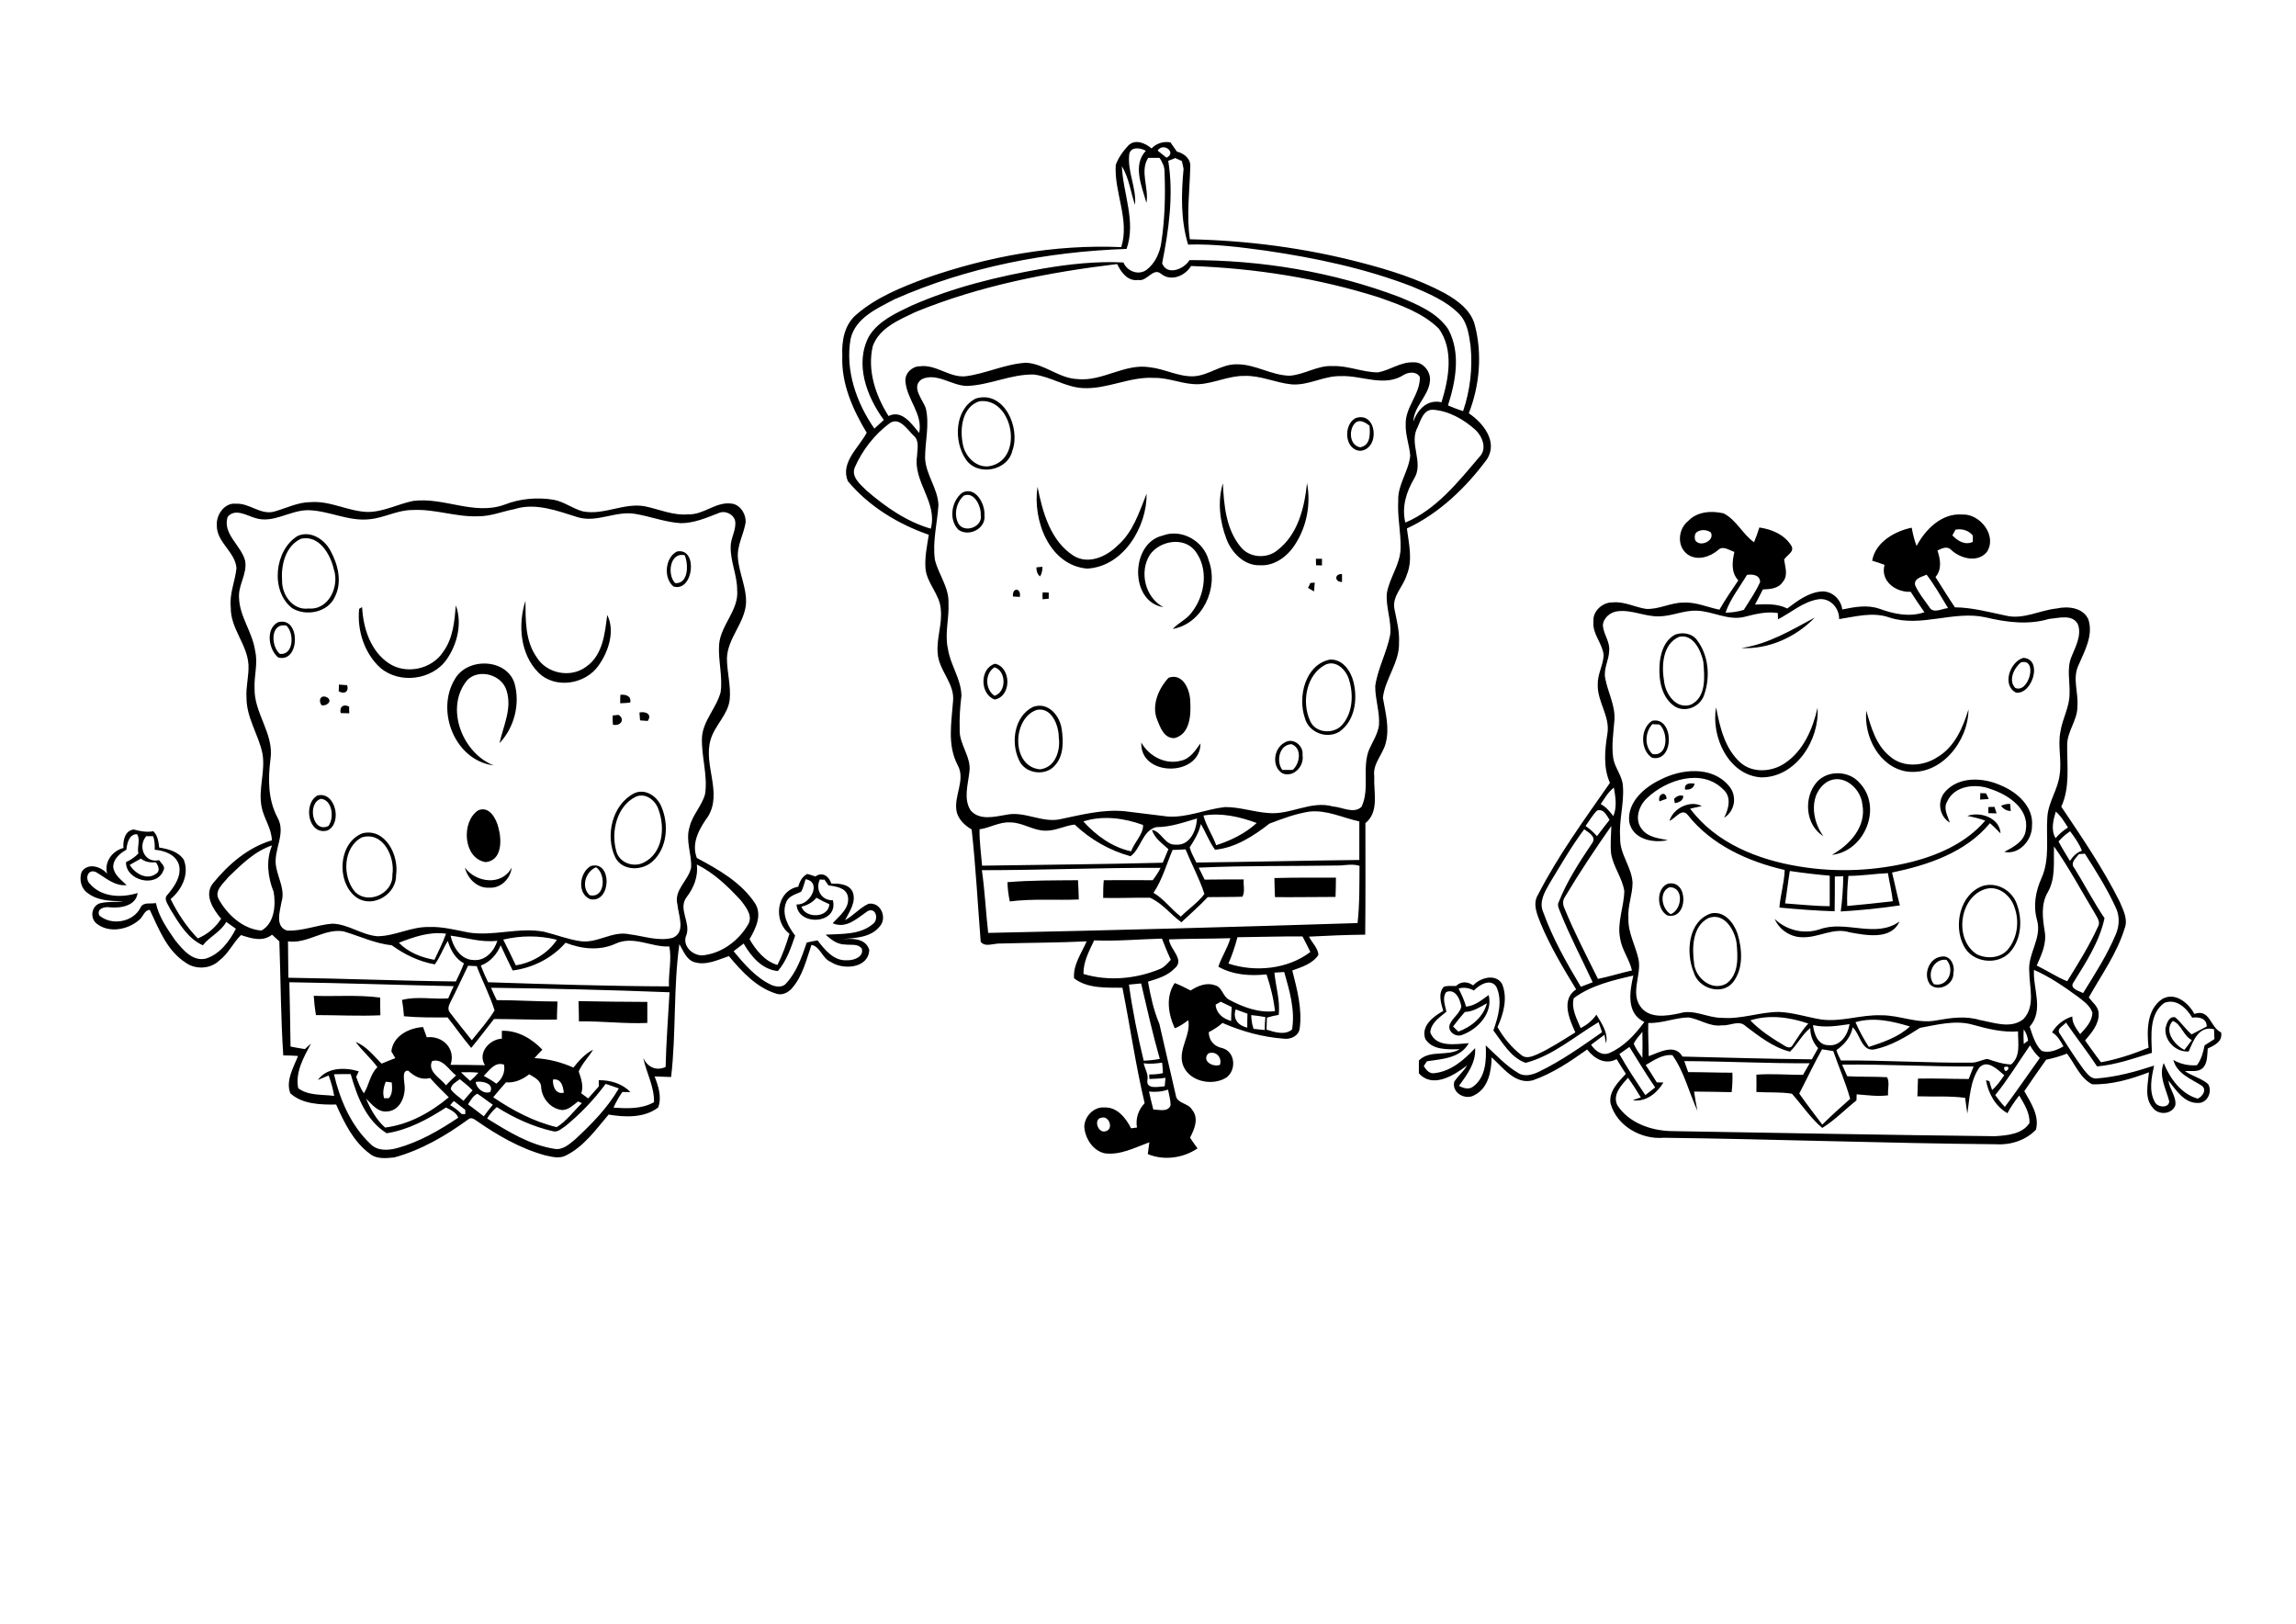 <?xml version="1.0" encoding="utf-8"?>
<!-- Generator: Adobe Illustrator 21.0.2, SVG Export Plug-In . SVG Version: 6.00 Build 0)  -->
<svg version="1.2" baseProfile="tiny" id="Layer_1" xmlns="http://www.w3.org/2000/svg" xmlns:xlink="http://www.w3.org/1999/xlink"
	 x="0px" y="0px" viewBox="0 0 1168 826" overflow="scroll" xml:space="preserve">
<path d="M294.3,509.2c11.7,0.2,23.3,0.4,35,0.4c0,3.5,0,7.1,0,10.7c-11.6,0.5-23.2-1-34.8-0.8C294.5,516.1,294.4,512.7,294.3,509.2
	 M159.6,506.5c11.3,0.4,22.6-0.6,33.8,0.9c0,3,0,6,0.1,9c-10.9,0.5-21.9-0.1-32.8-0.1C160.2,513.1,159.8,509.8,159.6,506.5
	 M983.8,500.6c7.2,1.7,10.9-7.5,6.4-12.4C983.6,487.3,979.8,495.7,983.8,500.6 M987.4,486.6c4.7-1.1,7.3,4.4,6.3,8.4
	c0.3,5.7-7.4,9.7-11.7,5.9C978.1,496.2,981.1,487.4,987.4,486.6 M902.8,467.4c6.1,5.8,14.8,7.9,22.8,5.3c13.3-4.9,28.4,4.8,40.7-4
	c-4.3,9.6-17.1,7-25.4,5.5c-8.2-2.6-15.8,2.8-23.9,2.5C911,476.8,905.1,472.9,902.8,467.4 M869.2,466.9c-8.3,4.1-8.5,15.1-7.4,23.1
	c0.7,7.5,9.1,14.4,16.4,10.3c6.5-4.7,5.9-13.7,5.2-20.8C882.4,472.9,877.1,464,869.2,466.9 M870.4,464.6c6.7-1.5,11.6,4.7,13.5,10.3
	c2.4,7.9,3.1,17.8-2.3,24.7c-5.6,7-17.7,3.2-20-5.1C857.5,484.6,858.7,468.5,870.4,464.6 M1010.3,452.1
	c-13.6,3.8-16.5,25.8-4.6,33.3c5.1,2.5,12.3,2,16-2.8c4.5-5.7,5.6-13.7,3.3-20.5C1023.3,455.9,1017,450.3,1010.3,452.1
	 M1008.4,450.7c7-2.3,14.6,1.8,17.3,8.4c3.3,8.1,2.8,18.6-3.3,25.3c-6.4,6.9-19.4,5.2-23.5-3.5C993.7,470.8,997,455,1008.4,450.7
	 M849.2,451.3c-5.4,2.4-3.9,10.9,0.7,13.7C855.8,462.7,856.8,451,849.2,451.3 M848.4,449.5c10.8-2.5,10.5,18.7-0.2,16.1
	C842.8,462.7,842.3,452,848.4,449.5 M512.5,448.7c11.9-1,23.9-0.9,35.9-1c0.2,3.3,0.3,6.6,0.4,9.8c-11.7,0.5-23.5-0.5-35.1,1
	C513,455.3,512.6,452,512.5,448.7 M648.3,446.6c10.4-0.3,20.9-0.2,31.3-0.2c0,3.3-0.1,6.5-0.2,9.8c-10.3,0-20.5,0.2-30.8,0.1
	C648.5,453,648.3,449.8,648.3,446.6 M236.5,441.3c5.7,7.7,18.8,9.4,23.8,0c-0.6,5.6-5.5,10.6-11.4,10.2
	C242.9,451.9,237.9,447,236.5,441.3 M299.9,455.3c7.9,1.9,8.6-10.7,3.3-14.2C297.8,443.4,295.5,451.1,299.9,455.3 M300.5,440.5
	c11-3.2,10.6,18.8-0.1,16.9C293.5,454.8,294.6,443.9,300.5,440.5 M184.1,425.9c-9.6,5-10.1,19.9-3.6,27.6c6.6,6.9,19.6,1,19.1-8.5
	C201.1,436.1,195,422.7,184.1,425.9 M184.5,423.8c11.6-2.7,18.5,11.3,17,21.2c0.3,9.5-11.1,16.8-19.5,11.9
	C170.9,449.8,171.7,428.6,184.5,423.8 M243.2,412.2c5.7-2.6,9.4,4.4,10.4,9c1.7,6.1,1.8,16.6-6.6,17.3
	C235.6,436.6,234.5,418,243.2,412.2 M1011.5,410.5c1-0.1,2.1-0.1,3.1-0.1c0.4,1.1,0.7,2.2,1.1,3.3c-1.4,0-2.8-0.1-4.2-0.1
	C1011.5,412.5,1011.5,411.5,1011.5,410.5 M1017.9,409.9c1.4-0.7,3-1.1,4.7-1c0.1,0.9,0.2,2.7,0.3,3.6
	C1020.8,412.5,1019.2,411.4,1017.9,409.9 M940.3,445.5c-0.5,5.1-0.8,10.2-0.6,15.3c7.7-0.7,15.5-1.5,23.2-2.4
	c-0.5-4.8-1.7-9.5-2.5-14.3C953.7,444.4,947.1,445.5,940.3,445.5 M910.5,443c-0.9,5.5-1.5,11-2.4,16.5c7.6,0.5,15.1,1.4,22.7,1.4
	c0-5.2,0-10.3,0-15.5C924,444.8,917.2,444,910.5,443 M849.3,417.5c1.8-6.4,10.5-10.7,16.4-7.5c-2,0.4-4,0.9-5.9,1.3
	c13,17.5,34.5,26,55.4,29.4c19.2,3.2,39.1,2.3,58-2.5c13.7-3.6,27.3-9.8,36.7-20.8c-2.9-1.1-6-1.8-9.1-2.4c6.6-2.4,16.5,1,16.9,8.9
	c-1.8-1.8-3.5-3.6-5.4-5.2c-12.3,14.9-31.5,21.3-49.8,25.1c1.4,5.5,2.5,11.2,4,16.7c-10,1.5-20,2.5-30.1,3.1
	c0.8-5.9,1.2-11.9,1.3-17.9c-1.4,0-2.9,0.1-4.3,0.1c0,5.9,0,11.8-0.1,17.7c-9.4-0.3-18.8-1-28.1-1.9c0.5-6.4,2.5-12.7,2.7-19.1
	c-18.6-4.3-37.3-12.7-49.4-28.1C855.5,410.8,852.2,416.4,849.3,417.5 M851.6,406.3c1.3-1.3,2.9-2.1,4.7-1.5c0.1,2.4-2.3,3.4-4.3,3.7
	C851.9,407.9,851.7,406.8,851.6,406.3 M844.2,407.6c-1.2-3.6,3.4-5.8,3.6-1.3C846.6,406.7,845.4,407.1,844.2,407.6 M163.3,406.3
	c-7.2,2-4.4,17.8,3.8,13.8C170.1,416,169.1,406.9,163.3,406.3 M161.5,404.6c9.2-2.3,12.8,14.2,5.1,17.8
	C156.8,425.1,154,408.8,161.5,404.6 M1007.4,403.4c1,0,1.9,0.1,2.9,0.1c0.4,0.7,1.1,2.2,1.4,2.9c-1.5,0.1-2.9,0.2-4.4,0.3
	C1007.3,405.7,1007.4,404.5,1007.4,403.4 M323.3,405.3c-9.5,4.8-12.5,17.5-9.9,27.2c1.3,6.2,8.7,9,14.1,6.2
	c9.6-4.7,10.9-17.5,7.6-26.6C333.7,407.2,328.4,402.9,323.3,405.3 M322.4,403.6c5.7-2.9,12,1.4,14.1,6.8c3.8,8.9,3,20.8-4.4,27.6
	c-5.2,5-15.5,5.2-19.1-1.9C307.8,425.2,311.3,409.5,322.4,403.6 M857.2,401.6c-0.5-3.3,2.5-3.4,4.9-3
	C861.5,401.1,859.5,401.8,857.2,401.6 M989.6,402.6c7-7.8,19.2-7.2,28.1-3.2c8.4,3.4,16.9,10.9,16,20.7c0.1,7.2-6.5,14.8-14.1,13.2
	c4.7-2.5,10.4-5.4,11-11.4c1.6-10.7-9.1-17.7-18-20.6c-7.5-2.9-18.3-1.8-22,6.3c-2.2,3.6,0.2,7.3,1.3,10.8
	C986.4,415.1,985.3,407.3,989.6,402.6 M924.5,397.5c5.6-5.9,16.1-5.5,21.4,0.6c12,12.4,2.7,35-14,36.7c9.1-5.1,17.7-14.4,15.5-25.7
	c-0.8-8.1-9.7-16-17.8-11.5c-9.5,6-8.1,19.7-2,27.7C918.3,419.7,917.3,405.3,924.5,397.5 M844.6,396.6c10.7-5.6,26.3-7.1,34.8,3
	c4.4,4.9,3.4,12.8-2.3,16.3c2.3-4.5,3.9-10.6-0.5-14.4c-10.8-10.9-29-4.9-38.7,4.4c-4.3,3.9-6.6,11.1-2.6,15.9
	c3.1,4.1,8.5,4.6,13.1,5.5c-7.5,1.7-17.9-0.4-19.6-9.3C827.7,408.1,836.4,400.5,844.6,396.6 M600.8,386.9c4.7-1,7.3-5.2,9.9-8.8
	c0,17.2-30.9,17.1-30.1-0.4C584.5,384.6,592.8,389.1,600.8,386.9 M652.3,391.6c1.8,0,3.5,0,5.3,0c3.7-3.2,4.9-11.1-0.6-13.1
	C650.7,378.8,649.1,387.2,652.3,391.6 M653.5,377.7c4.3-2.8,9.8,1.6,9.1,6.4c1,5.5-4.5,11.5-10.1,9.3
	C646.7,390.1,647.9,380.6,653.5,377.7 M840.6,383.5c8,1.6,8.2-11,3.6-15c-0.9,0-2.7-0.1-3.6-0.2
	C836.8,372.4,836.4,379.5,840.6,383.5 M840.5,366.6c11.2-2.3,11.4,21.4-0.1,18.8C834.4,381.6,834.3,370.4,840.5,366.6 M311.7,363.9
	c1-0.1,2-0.2,3-0.3c3.6,2.5,0.7,5.9-2.9,5C311.6,367,311.6,365.4,311.7,363.9 M325.3,362.4c3-0.7,6.6,0.8,4.2,4.3
	c-1-0.1-2.9-0.2-3.9-0.3C325.5,365,325.4,363.7,325.3,362.4 M985.9,384.9c8.6-5.2,12.7-15,15.5-24.1c-0.1,16.2-14,34-31.5,31.6
	c-13.9-2.3-21.8-17.7-20.5-30.9c2.4,8.3,4.9,17.4,11.9,23.1C968.1,390.7,978.7,389.8,985.9,384.9 M896,395.4
	c-16.7-1-25.7-20.8-23-35.6c1.9,10,4.4,20.9,12.3,28c6.2,5.6,16.2,4.9,22.8,0.3c9.4-6.3,14.1-17.5,16.5-28.1
	C925.7,376.3,913.7,395.4,896,395.4 M527.3,361.1c-12.5,4.4-12.9,28.8,1.7,30.2c7.8-0.8,10.6-9.6,9.6-16.3
	C538.6,368.9,534.9,359.4,527.3,361.1 M525.4,359.6c7.7-2.9,13.7,4.3,14.7,11.2c0.9,6.3,1.1,13.7-3.6,18.7c-4.9,5.5-15.2,4-18.1-2.9
	C514.1,377.8,515.9,364.4,525.4,359.6 M173.3,362.7c-0.7-3.2,1.4-4.8,4.3-3.3c0,1.1,0,2.3,0.1,3.4
	C176.2,362.8,174.7,362.7,173.3,362.7 M163.6,358.7c-1.9-2.5-0.4-5.6,2.8-4C169.4,356.6,166.1,359.3,163.6,358.7 M315.6,353.4
	c2.5-0.3,5.7,0.5,5,3.9c-1.7,0.3-3.4,0.3-5.1,0.4C315.5,356.2,315.5,354.8,315.6,353.4 M172.4,348.2c1.4,0.1,2.8,0.2,4.2,0.3
	c1,3.3-1.4,4.8-4.3,3.1C172.4,350.5,172.4,349.4,172.4,348.2 M594.5,344.7c7.4-2.6,11,6.5,11,12.3c0.4,6.6-0.1,16.3-7.9,18.4
	c-5.4,0.4-7.4-5.5-9-9.5C585.7,358.6,589.5,350,594.5,344.7 M231.4,345.4c6.3-11.1,26.1-10.6,30.3,2c3,10.5,0,22.6-7.6,30.6
	c1.9-8.7,6.5-17.6,3.6-26.7c-2.3-8.1-13.9-11.4-19.9-5.5c-11.7,13.9-2.8,37.1,13.3,43.5C231.5,386.8,221.5,361.7,231.4,345.4
	 M505.9,353.9c6.3-1.9,6-12.8,0-14.5C500.9,342.6,501.1,350.6,505.9,353.9 M506.2,337.6c8.2,1.7,8.6,16.6-0.2,18.2
	C498.3,353,498.4,339.8,506.2,337.6 M674.2,338.1c-9.7,5.1-12.1,19-7.8,28.4c2.7,6.7,12.6,7.2,16.8,1.7c5.1-6.3,5.4-15.5,2.9-23
	C684.5,340.4,679.5,335.6,674.2,338.1 M676.4,335.5c6.6-0.5,10.9,5.9,12.2,11.6c2.1,8.7,0.6,19.7-7.3,25.1c-6.5,3.9-15.6,0.3-17.5-7
	C660.1,354.5,663.9,338.2,676.4,335.5 M1028.1,336.9c-3.6,2.8-6.6,9.3-2.9,13C1032.1,352.9,1036.9,334.6,1028.1,336.9 M1029.3,334.6
	c10.1,0.6,4.6,18.7-3.7,17.7C1018.2,348.6,1022.5,336.5,1029.3,334.6 M854.2,323.9c-8.4,3.6-9,14.6-7.7,22.4
	c0.7,6.6,6.1,14.7,13.7,12.1c8-3.9,6.9-14.4,6.3-21.8C865.3,330.8,861.3,322.3,854.2,323.9 M852.4,322.7c3.8-1.3,8.5-0.5,10.9,2.9
	c5.9,7.7,6.8,18.6,3.7,27.6c-1.8,6-9.1,9.4-14.7,6.3c-6.8-4.2-8.5-13.1-8.1-20.6C844.4,332.9,846.5,325.5,852.4,322.7 M142.4,332.6
	c7,0.7,7.4-10.5,3.3-14.4C137.3,316.6,137.8,328.9,142.4,332.6 M141.4,316.5c11.7-3.3,11.3,21,0.1,17.9
	C136.6,330.3,135,319.8,141.4,316.5 M885.8,329.6c13.6-1.9,25.5-9.1,37.4-15.5C913.6,324.1,899.6,330.4,885.8,329.6 M231.9,307.9
	c3.3,9.1,0.8,19.6-4.6,27.4c-7.3,10.6-24.1,12.8-33.9,4.3c-8.1-7.4-11.8-19.1-10.7-29.9l1.5-0.9c0.6,10.7,4.2,22.2,13.5,28.5
	c8.8,6,22,3.1,27.7-5.7C230.5,324.7,231.2,316,231.9,307.9 M273.9,342.1c-9.3-9.4-10.5-24.4-6.6-36.5c0.1,9.7-0.2,20.2,5.6,28.5
	c5,8.5,17.4,11,25.3,5c8.5-5.9,9.5-16.9,10.7-26.3c4.1,8,0.7,18.6-4.4,25.7C297.8,348.1,282.5,350.6,273.9,342.1 M530.4,301.3
	c1,0,2,0.1,3.1,0.1c0,1,0,2.1,0,3.1c-1.1,0.1-2.1,0.2-3.1,0.3C530.3,303.6,530.3,302.5,530.4,301.3 M515.3,303.4
	c-0.5-4.7,4.3-4.6,3.5,0.2C517.6,303.5,516.5,303.5,515.3,303.4 M666.6,296.5c0.6,0,1.7-0.1,2.2-0.2c-0.1,1.5-0.2,3-0.3,4.5
	c-0.8-0.4-2.3-1.3-3.1-1.8C665.7,298.5,666.3,297.2,666.6,296.5 M682.7,296c-3.9,0.1-3.9-4.3,0-4C682.7,293.3,682.7,294.6,682.7,296
	 M527.2,288.6c0.8-0.1,2.3-0.3,3.1-0.3c0,1.7-0.3,3.4-1.2,4.9C527.6,292,527.3,290.4,527.2,288.6 M669.4,284.2c1,0,2.1,0,3.1,0
	c0,1.1,0,2.3,0,3.4c-1,0-2-0.1-3-0.1C669.5,286.4,669.4,285.3,669.4,284.2 M343.5,296.6c6.8,0.4,6.8-9.6,4.8-14.2
	C340.6,280.7,339.3,292.6,343.5,296.6 M344.4,280.5c10.9-2.1,8.4,20.9-1.8,17.8C337.4,294.1,338.3,283.5,344.4,280.5 M591.5,272.4
	c9.7-3.7,20.9,2.9,23.4,12.7c5.2,13.9-3.1,32.1-18.3,34.8c2.9-3.2,7.2-4.9,9.7-8.5c6.8-8.7,8.7-22.2,1.6-31.3
	c-5.9-7.3-17.9-5-22.9,2c-5.6,8.7-2.5,21.8,6.8,26.7C574.6,306.2,574.9,276.2,591.5,272.4 M153.2,274c-7.8,3.5-10.3,13.2-9.7,21
	c-0.3,7.4,5.4,15.6,13.5,14.5c10.3,0.9,15.8-11.4,12.8-20C168.1,281.9,162.3,272,153.2,274 M151.4,272.6c6.5-2.9,13.5,1.6,16.6,7.3
	c3.9,7,6.2,16,2.4,23.6c-3.5,8-14.8,10.2-21.8,5.8C137.4,300.6,139.6,279.8,151.4,272.6 M1019.5,542.8
	C1019.6,547.9,1024.4,541.1,1019.5,542.8 M837.2,541.7c1.9,2.9,3.8,5.8,5.6,8.8c0.9,0,2.6,0.1,3.4,0.1c-3.2,5.3-8.9,10.1-15.6,9
	c1.4-0.5,2.7-1,4.1-1.4c-2-3.4-4.2-6.8-6.5-10c-3.4,3.7-8.1,8.6-5.4,14c5.8,8.9,16.9,12.8,27.1,13.1c55,0.9,110,2,165,2.6
	c6.1-0.4,13.9-1,17.5-6.7c0.3-5.2-2.7-9.7-5.2-14c-2.2,2.8-4.3,5.8-6,9c-6.1-3.5-9.7-10-10.9-16.8c0.4,0.1,1.3,0.4,1.7,0.5
	c0.4,1.5,0.9,3,1.4,4.5c2.5-2.1,4.3-4.8,6.2-7.5c-3.3-2.8-8.6-8.3-12.7-3.9c-4.7,6.8-4.9,15.5-6.1,23.4c-0.4-2.7-0.8-5.3-1.1-8
	c-8-1.1-16.2-0.5-24.3-0.8c0.1-3,0.2-6,0.3-9c8.6-0.2,17.2,0.2,25.8,0.2c0.8-2.1,1.7-4.3,2.5-6.4c-22.3,0.2-44.6-1.2-66.9-0.9
	c0.8,1.9,1.7,3.9,2.6,5.9c6.8,0.4,13.5,0.1,20.3,0.5c1.4,2.6,0.2,6.2,0.5,9.2c-5.3,0.7-10.7-0.1-16-0.5c0,0.8-0.1,2.4-0.1,3.1
	c-5.8,4.6-11.2,10.2-17.4,14c-5.8-4.9-10.3-11.6-15.4-17.4c-6-1-12-0.5-18.1-0.9c0-2.9,0.1-5.9,0-8.8c7.9-0.6,15.8,0.1,23.7,0.1
	c1.2-2,2.3-3.9,3.4-5.9c-21.3,0.1-42.5-1-63.8-1.1c0.7,1.9,1.4,3.8,2,5.6c7.5,0,15,0.3,22.5,0.3c0.1,3.3,0,6.6-0.4,9.9
	c-6.4-0.2-12.8-0.2-19.1-0.3c0.5,3.3,1,6.6,1.7,9.8c-4.3-9.4-6.7-19.8-12.7-28.3C845.9,536.1,841.3,539.3,837.2,541.7 M915.3,556.2
	c3.7,5.4,7.8,10.5,11.7,15.8c4.6-4.5,9.4-8.9,14.2-13.1c-2.3-8.3-5.8-16.2-8.6-24.3c-1.9-0.3-3.8-0.6-5.7-0.9
	C922.8,541,919.2,548.7,915.3,556.2 M823.8,536.1c4,7.2,8.6,14,13.2,20.9c1.7-1.3,3.3-2.6,5-3.9c-4.6-6.7-8.8-13.7-13.1-20.6
	C827.2,533.7,825.5,534.9,823.8,536.1 M1015,557c1.5,2.1,3.1,4.1,4.9,6c6.1-8.2,11.9-16.6,17.8-24.9c-2-1.9-3.7-4-5-6.4
	C1026.8,540.2,1021.5,549,1015,557 M831.1,530.9c1.1,2.6,2.8,4.9,4.4,7.2c0.1-4.4,0.1-8.8,0-13.3C834,526.8,832.1,528.6,831.1,530.9
	 M1029.5,523.6c-0.2,2.5-0.1,4.9,0,7.4c0.7-0.6,1.4-1.1,2.2-1.7C1031.4,527.3,1030.8,525.3,1029.5,523.6 M922.3,521.4
	c0.5,4.4,2.5,10.3,7.9,10.2c6,0.7,9.9-5.4,10.7-10.7C934.7,521.8,928.4,522.8,922.3,521.4 M976.7,522.8c-7.1,4.6-14.6,9.1-22.9,10.9
	c-6.8,1.5-7.4-7.6-11.3-11.2c-1,5-4.2,8.8-8.3,11.6c0.5,1.9,1.5,3.6,2.3,5.3c22.2-0.2,44.3,1.3,66.5,1.1c2.8,0,5.2-1.5,8-1.9
	c3.9,1.3,7.9,2.7,12.1,2.8c5-4.3,3.4-11,3.5-16.8c-7.8,0.6-15.5-1.3-23-3.4C994.8,518.7,985.5,521.2,976.7,522.8 M1105.3,519.3
	c-4.7,5.1,0.9,12.2,5.9,14.7c1.3-1.6,2.6-3.3,3.8-5C1110.7,526.9,1109.5,520.6,1105.3,519.3 M943.9,519.9c1.9,4.4,4.2,8.6,6.8,12.6
	c7.3-2.4,15.1-5,20.9-10.4C962.6,519.4,953.2,517.2,943.9,519.9 M890.4,519c5.1,5.3,11.4,9.3,17.6,13c1.1,0.7,3,1.3,3.8-0.2
	c2.6-3.8,4.9-7.8,8.1-11.2C910.5,517.4,900.1,515.9,890.4,519 M838.5,520.3c-0.2,5.6,0.2,11.3,0.2,16.9c5.4-1.9,13.3-6.6,17.2,0.2
	c22,0.5,43.9,1.2,65.8,1.4c1.1-1.9,2.1-3.8,3.2-5.7c-2.6-2.8-4-6.3-4-10.2c-4.2,3.3-6.5,8.3-10.3,12c-8.5-2.1-15.7-7.8-22.6-13
	c-3.3-3.3-8.1,0-12.1-0.4c-6.1,0.9-11.2-3.2-17-4C852.1,517.6,845.5,520.6,838.5,520.3 M745.2,514.7c-2.1,2.4-4.1,4.8-6,7.4
	c0.9,0.9,1.8,1.8,2.7,2.6c6.6-2.4,12.7-7.4,14.5-14.4C752.9,512.2,749.4,514.6,745.2,514.7 M1094.7,535.5
	c-9.2,2.8-18.3,6.1-27.9,6.9c-5-7.6-10.7-14.8-15.8-22.3c-1.2,1.6-4.7,2.9-3.4,5.3c4,6.3,8,12.6,12.4,18.6c1.8,2.1,3.7,5,6.9,4.5
	c9.9-0.8,19.5-3.4,28.9-6.5c-1.3,6-2.8,13,0.5,18.7c1.4,2.7,7.2,3,7.2-0.6c-1.6-6.3-5.5-12.8-2.8-19.4c3.2,7.8,8.8,15.7,17.3,18.1
	c2.5-1.1,4.9-4.7,1.9-6.7c-5.4-3.4-12.5-6-14.3-13c3.7,2.2,7.8,3,12,2.7c2.2-2.9,3.2-6.5,3.9-10.1c1.7-1.1,3.3-2.1,5-3.2
	c-0.1-1.7-0.1-3.3-0.2-5c-7.7-2-10.5,5.8-12.9,11.3c-6.4,0.5-12.4-5.4-11.8-11.8c0.6-2.4,1.7-6.2,4.9-5.6c3.1,2.6,5.3,6.1,8.4,8.7
	c2.6-1.3,5.1-2.7,7.7-4c0-4.2-4-5-7.4-4.5c-2.9-4.9-8.1-9.9-14.2-7.5C1093.2,515.7,1094.4,526.9,1094.7,535.5 M749.8,503.8
	c-2.4-1.3-5.1-1.8-7.8-1c1.5,3,2.9,6,3.8,9.2c4.5-0.4,8-3.4,11.5-5.9c2.3,9-5.4,17.3-13.3,20.2c-3.1,1.5-7.5-1.3-6.6-4.9
	c1.2-3.5,5-5.6,6-9.3c-0.5-3.7-3-9.5-7.7-7.5c-2.2,3-0.5,6.7,0.1,10c-3.4,2.8-7.9,5.7-8.2,10.5c2.9,7.9,13,5.9,19.6,5.5
	c-4.4,7.7-13.5,8-21.3,9.2c-0.4,0.6-1.2,1.8-1.6,2.4c1.2,2.1,3,4.2,5.7,3.6c8.3-1,14.9-6.8,20.4-12.7c0.5,7.5-4.1,13.5-8.2,19.2
	c2.2,1.2,5.1,2.1,7.3,0.3c6.4-4.8,6.7-13.6,6.3-20.9c5.3,4.9,10.3,10.4,16.6,14.1c3.3,2.1,7.4,0.8,10.7-0.8
	c11.3-5.5,21.6-12.8,31.9-20c-0.6-1.7-1.2-3.4-1.8-5.1c-12.1,7.2-23.3,17.1-37.1,20.7c-7.5-2.6-11.8-10.4-16.4-16.5
	c2.5-7,4.8-15.2,1.5-22.2C758.3,497.4,752.5,500.9,749.8,503.8 M800.6,507.7c-1.4,5.3,1.5,10.4,3.5,15.2c3.2-1.6,6-3.9,8-6.8
	c2.6,4.3,6.2,9.3,4.9,14.6c-0.2-1.1-0.6-3.3-0.8-4.4c-2.3,1.7-4.6,3.4-6.8,5.1c2.1,3,5.4,5.8,9.3,4.2c7.4-3.2,13.1-9.4,17.8-15.8
	c-9.3-4.3-7.5-15.5-5.6-23.6C820.4,498.6,809.3,501.2,800.6,507.7 M1034.7,493.3c-0.6,9.6,5.2,20.6-2.2,28.9c1.5,4.3,2.7,9,6.1,12.3
	c3.8,1.3,7.8-0.4,11.1-2.3c-1.5-2.7-3-5.5-5.8-7.1c2.3-3.9,6-6.8,10.3-8.1c-0.1,3.5,2.1,6.3,4,9c2.8-3.1,6.2-6.5,6.2-11
	c-1.2-3.6-4.5-5.8-7.3-8C1050,501.8,1042.7,496.8,1034.7,493.3 M1057.6,434.4c-1.6,2.1-4.7,4.5-2.3,7.2c5.2,8.4,9.7,17.2,15.3,25.4
	c-2.6,12-9.4,22.4-15.8,32.7c-2.2,3.1,2.8,4.3,4.9,5.4c6-9.7,12.2-19.3,16.6-29.8c1.9-4.3,2.1-9.4,0-13.7
	c-4.4-9.6-10-18.5-15.7-27.4C1059.6,434.3,1058.6,434.4,1057.6,434.4 M1044.9,430.5c-0.3,7.8,0.9,16.1-3.1,23.2
	c-3.7,6.2-2.7,13.5-1.6,20.2c1,6.1-1.7,11.8-4.1,17.2c5.2,2.5,10.1,5.8,15.5,8c5.6-9,11.3-18.2,15.7-27.8c1.4-2.5-0.6-4.8-1.7-6.9
	C1058.8,453.1,1052.5,441.3,1044.9,430.5 M1047.2,428c1.8,3.4,3.8,6.6,5.8,9.9c1.5-2.3,3.4-4.3,6.1-5.2c-1.4-3.6-3.7-6.8-6-9.9
	C1050.9,424.3,1048.9,426,1047.2,428 M788.3,449.3c-2.5,4.4-5.5,9.4-3.3,14.5c4.8,13.4,11.9,25.9,19.2,38.1c2-0.8,4-1.5,6-2.3
	c-5.6-12.1-11.8-23.8-16.7-36.2c-0.5-1.4-1.4-3-0.6-4.5c4.3-10.9,10.7-20.6,17.2-30.3c2-3.2-2.1-5.2-4.2-6.8
	C799.3,430.6,793.9,440.1,788.3,449.3 M796.1,456.2c-1.3,1.8-1.1,4-0.2,5.9c5,12.2,11.1,23.9,17,35.8c5.8-1.2,11.5-3,17.3-4.3
	c-1.3-5.7-5.1-10.4-6-16.2c-1.7-8.2,2-16.2,2.1-24.3c-1.1-6.7-5.6-12.2-6.7-18.9c-0.5-4.7,0-9.4,0.1-14.1
	C811.5,431.8,803.5,443.8,796.1,456.2 M1045.8,412.8c-1.3,4.3-2.6,9.4-0.1,13.5c1.8-2.1,3.9-3.9,6.3-5.4
	C1050.2,418.1,1048.5,415.1,1045.8,412.8 M812.4,412.3c-2.3,2.3-3.9,5.2-5.8,7.8c2.1,1.5,4.1,3.2,5.8,5.2c2.2-2.8,4.2-5.6,6.4-8.3
	C817.3,414.7,815.7,411.1,812.4,412.3 M814.3,409c2.7,1.4,4.6,3.7,6.4,6.1c2-4.6,1.1-9.8,0.3-14.5C818,402.9,816.3,406.1,814.3,409
	 M904.5,315c0-0.8-0.1-2.4-0.1-3.2c-5.7-0.9-11.3,0.5-16.8,1.9c-8.4,2.2-16.3-2.9-24.6-3.1c-6.5-0.2-12.5,2.8-19,2.9
	c-7.2,0.2-13.9-3.5-21.1-2.6c-3.7,0.4-7.3,3.4-7.5,7.2c0.3,4.5,3.7,8.3,3.2,12.9c-0.1,4.8-3,9.2-2,14c1.3,7.1,5.1,13.6,4.7,21
	c-0.5,6.6-1.6,13.2-0.6,19.8c0.9,5,4.7,9,4.9,14.1c0.7,8.7-2.1,17.3-1.4,26.1c-0.4,8.3,5.9,14.9,6.3,23c0,6.1-2.6,11.9-2.1,18
	c-0.3,7.5,3.7,14,5.2,21.2c1.4,7.8-4.1,16.5,0.8,23.6c4.5,6.5,13.4,5,20,3.6c7.3-2.3,14.3,2.4,21.6,2.3c9.9,0.8,19.2-3,29-3
	c7.2,0.3,14.1,2.6,21.2,3.8c10.4,1.5,20.4-2.5,30.8-2.1c9.4-0.1,18.6,4.5,28.1,2.6c7.3-1.3,14.8-2.4,22-0.2
	c7.2,1.3,15.9,4.7,22.3-0.5c6.2-6.7,2.9-16.3,2.9-24.4c-0.7-9,6.5-16.7,4-25.8c-2.1-7.3-0.8-14.8,2.3-21.6
	c4.3-9.7,2.2-20.4,2.9-30.7c0.4-7.8,5.5-14.3,6.3-21.9c1.1-7.3-1.1-14.7,0.4-21.9c1-6.5,4.6-12.4,4.6-19c0.3-6.4-1.6-13.1,1.1-19.2
	c2-5,5-10.4,3.3-15.9c-2.5-5.8-10-3.5-14.8-3.1c-10.6,3.2-21.8,1.7-32.3-0.8c-16.3-3.6-32.8,5.3-48.9,0.1c-8.4-3-17.2-0.5-25.6,0.8
	c0.1-5.7-4.6-10.9-10.5-10.1C917.3,306,911.3,311.5,904.5,315 M974.3,297.8c1.8,4,4.6,7.3,7.1,10.9c2,3.7,6.5,0.8,9.6,0.6
	c-3.5-5.8-6.8-11.6-10.9-17C977.7,293.4,973.3,294.2,974.3,297.8 M888.7,292.4c-3.7,6.3-8.5,12.2-10.9,19.2c3.2,0,6.3-0.5,9.3-1.4
	c2.9-4.7,6.1-9.2,8.3-14.2C895.2,292.3,891.5,292,888.7,292.4 M863.4,270.5c-1.4,0.8-1.4,2.7-1.1,4.1c2.1,4.1,10.3,0.5,8-3.8
	C868.3,269.4,865.5,269.2,863.4,270.5 M994.8,269.4c-0.4,0.7-1.2,2.2-1.6,2.9c2.6,2.8,6.5,5.2,10.4,3.3c0-1.1,0-2.1,0-3.2
	C1001.4,269.7,998.1,268.8,994.8,269.4 M858.9,264.9c4.6-4.8,11.8-5.2,17.9-3.8c6.5,3.3,9.6,10.5,15.5,14.7c1-2.4,1.9-4.9,2.7-7.5
	c6.4,0.9,13,3.7,16.4,9.5c1.5,2.9-2.5,4.6-3.8,6.8c0.5,3.8,2.2,8.1-0.7,11.4c-2.2,3.4-6.5,3.7-10.1,3.8c-1.3,2.6-2.7,5.1-4,7.7
	c5.5-0.2,11.3-0.6,16.4,2c5.3-4,11-8.3,17.8-8.7c5.2-0.1,9.5,4.1,10.2,9.2c6.2-1.3,12.7-2.5,18.8-0.4c7.4,2.7,15.3,4.4,23,1.8
	c-2.4-3.4-4.8-6.9-7-10.4c-7.5,0.4-15.6-5.4-13.3-13.7c-2.1-0.8-4.2-1.5-6.3-2.1c1.6-9.4,11.4-15,20.1-16.8c0.6,3.1,1.3,6.3,2.5,9.3
	c4.5-8.5,12.8-16.8,23.2-16c9.1-0.5,18,10.9,12.5,19.1c-4.7,5.6-13.3,3.3-18-1c-2.1-2.3-4.8-0.9-7.1,0.2c1.5,4.4,2.4,9.6-1,13.5
	c3.3,5.1,6.4,10.3,9.9,15.4c8.8,0.1,17.2,2.4,25.8,4.2c8.9,2.2,17.2-2.7,25.9-3.6c5.8-1.3,13.5-0.5,16.2,5.6
	c2.6,8.2-2,16.1-5.1,23.4c-3.1,6.6,0.1,13.9-0.5,20.8c0.1,7.1-5.4,12.8-5.2,20c-0.1,10.4,1.5,21.2-3,31
	c10.5,15.6,21.2,31.3,29.7,48.3c1.8,4.3,4.4,9,2.5,13.7c-3.9,12.7-11.8,23.6-18.2,35c1.8,2.6,4.9,4.6,5,8.1
	c0.3,5.5-3.6,9.9-6.9,13.8c2.7,3.7,5.3,7.5,8.1,11.1c8.3-1.5,16.4-4.2,24.2-7.4c-0.9-8.5-1-19.5,7-24.8c6.5-3.7,13.3,2,16.3,7.6
	c8-2.8,8,6.9,13.6,9.4c0.9,4.6-3.3,6.6-6.8,8.2c-0.3,3.2,0,6.9-2.2,9.6c-2.4,2.7-6.3,1.6-9.4,1.9c3.7,2.6,8.4,3.6,11.8,6.6
	c2.3,3.8-0.3,9.7-5.1,9.6c-7.1,0.2-11.2-6.6-15.1-11.4c0.5,4.4,4.2,8.2,3.5,12.7c-1.8,4.6-8.6,5-11.4,1.2c-4.5-5-2.5-12.1-2-18.1
	c-9.2,3.5-19,6.4-28.9,6.1c-6.2-3.2-8.7-10.3-12.8-15.6c-3.4,1.3-7,2.4-10.6,3.1c-3.8,5.3-7.5,10.7-11.1,16
	c3.3,5.9,7.8,12.5,5.9,19.6c-5.1,5.4-13,7.9-20.3,7.4c-56.4-0.5-112.7-2.6-169-3.3c-11.5,1-24-6-27.1-17.5c-1-6.1,4-10.9,7.8-15
	c-1.6-2.5-3.2-5-4.7-7.5c-5.8,3.1-11.4-0.2-15-4.9c-8.7,6.2-17.6,12.2-27.7,15.7c-8.9,2.3-15.1-6.5-20.9-11.7
	c-0.1,7.1-1.7,15.7-8.7,19.2c-4.6,2.8-11.7-1.1-10.3-6.8c1.9-3,4.8-5.2,6.5-8.3c-6.6,5.1-17.5,11.9-24.5,4c0-2.2,0-4.3,0-6.5
	c5.6-5.6,14.3-1.9,20.8-5.7c-6,0-13.8,0.6-17.5-5.2c-2.4-6.6,4-11.5,9.1-14.3c-1.1-3.9-2.8-8.9,0.3-12.3c2-0.7,4.1-0.3,6.2-0.4
	c2.5-2.5,6-2.3,8.7-0.3c3.6-3.9,11.4-6.2,14.7-0.8c3,7.1,0.8,15.3-2.3,22c3.1,5.5,7.2,10.4,12.2,14.3c2.3,1.9,5.3,0.7,7.7-0.3
	c6.9-3.1,13.2-7.3,19.7-11.3c-3.1-6.8-7.4-16.7,0.4-21.9c-6.6-10.8-13.1-21.7-18-33.4c-1.8-4.6-4.3-10-1.4-14.7
	c10.3-20.1,23.7-38.4,36.6-56.9c-3.5-7.9-2.6-16.7-1.3-25c1.5-8.8-5.2-16.3-4.9-25c-0.2-5.2,2.8-9.9,3-15c-0.6-6-5.8-10.7-5.2-17
	c-0.5-5.3,4.6-9.9,9.7-9.8c5.9-0.6,11.3,2.4,17,3.3c6.5,0.4,12.5-3.2,19-3.2c6.4-0.4,12.3,2.4,18.4,3.6c2.9-5.1,6.3-10,9.6-14.9
	c-3.8-4.1-3.1-9.5-2-14.5c-2.6-0.8-5.9-3.4-8.3-0.9c-4.2,3.5-10.6,5.6-15.5,2.2C852.7,277.7,853.8,268.8,858.9,264.9 M229,562.1
	c2.1,1.2,4.1,2.7,5.8,4.5c0.5,0,1.4,0.1,1.9,0.1c0-0.6,0-1.7,0-2.2c-1.9-1.5-3.9-3-5.8-4.5C230.2,560.7,229.6,561.4,229,562.1
	 M238.1,561.7c2.7,2,5.4,4,8,6.1c1.5-2,3-4,4.6-5.9c-2.7-1.8-5.2-3.9-7.9-5.6C240.6,557.4,239.4,559.7,238.1,561.7 M287.7,572.7
	c-1.9,1.2-3.8,3.3-6.3,2.7c-10.2-2.3-19.8-6.7-28.7-12.3c-1.9,1.7-3.6,3.6-4.9,5.8c10.6,6.6,21.6,13.4,34.1,15.4
	c4.2,0.9,7.7-2.3,10.7-4.8c8.3-7.7,16.5-16,22.2-25.9c-2.2-0.8-4.5-1.6-6.7-2.3C302.2,559.3,295.3,566.5,287.7,572.7 M242,550.3
	c0.3,3.3,4.2,6.4,7.4,5.1C251.5,550.9,245.1,549.7,242,550.3 M196.2,550.2c-1,2.7-1.7,5.5-0.8,8.4c0.6,0,1.8,0,2.4,0
	c2-2.3,1.7-5.2,1.5-8C198.3,550.4,197.2,550.3,196.2,550.2 M281.3,549.1c-0.2,3.4,1.3,7.6,5.5,6.7
	C286.5,552.6,285.5,548.4,281.3,549.1 M229.3,554c1.7,2.4,4.3,4,6.5,5.9c1.5-1.8,3-3.6,4.6-5.3c-2-2.1-4.2-3.9-6.5-5.7
	C232.1,550.3,229.5,551.5,229.3,554 M257.4,550.5c-2.2,2.5-4.4,5-6.5,7.6c9.9,6.7,20.6,12.4,32.3,15.2c5-3.1,8.6-8.1,12.8-12.2
	c-0.5-0.2-1.4-0.7-1.9-0.9c-2.4,1.8-4.8,4.3-8,4.4c-5.8-0.5-10.4-5.8-10.8-11.5c0-3.6-3.5-5.1-6.1-6.7
	C265.8,549.1,261.7,550.9,257.4,550.5 M169.9,546.4c3,12.9,8.6,26,18.4,35.3c3.5,3.8,9,3.5,13.6,2.3c11.3-3.1,21.5-9,31.2-15.5
	c-1-2.8-3.8-3.9-6.2-5.2c-9.3,6-19.2,11.4-30.2,13.1c-10.5-6.5-15.1-18.8-18.3-30.1C175.6,546.3,172.8,546.3,169.9,546.4
	 M234.5,545.4c1.5,1.5,3.1,2.9,4.7,4.4c1.5-1.3,2.9-2.7,4.2-4.2C240.5,545.3,237.5,545.3,234.5,545.4 M205.7,551
	c1,5.9-1.9,13.8-8.6,14.3c-4.9,0.6-7.8-3.6-10.9-6.5c2.3,5.4,5.3,10.8,9.7,14.7c12.1-1.5,23.2-7.7,32.4-15.4
	c-3.3-3.2-6.5-6.4-9.5-9.8c-4.4,1.2-8-0.8-11.1-3.7C204.5,544.2,205.6,549,205.7,551 M246.1,547.2c2.2,1.2,4.4,2.5,6.4,4
	c3-2.4,4.6-5.9,3.9-9.7C251.7,539.9,249,544.4,246.1,547.2 M219.8,539.7c-2.5,5.3,4.3,8.7,7.1,12.3c1.6-1.7,3.3-3.4,5.1-5
	C228.3,544.2,225.2,538.1,219.8,539.7 M147.2,499.6c0.3,10.9,0.4,21.8,0.6,32.7c2.4,0.5,4.8,0.9,7.3,1.3c1-0.9,2-1.9,3.1-2.8
	c-3.7,7-8.1,14.5-6.5,22.7c5.2,3.9,12.2,3.1,18.3,3.9c-0.6-3.6-1.6-7-2.8-10.4c-1.8,0.8-3.7,1.5-5.5,2.3c4.7-6.5,13.8-6.5,20.8-4.4
	c-0.4,0.9-0.9,1.9-1.3,2.8c1,2.9,2.1,5.8,3.9,8.4c2.7-4.2,3.1-9.7,6.9-13.3c-3.3-4.6-7.7-8.2-11-12.8c5.5,2.2,9.1,7,13.1,11
	c2.3-1,4.7-1.9,7-2.8c-0.7-1.2-1.3-2.3-2-3.4c0.8-7.9,9-12,16.1-12.4c0.6,1.7,1.3,3.4,1.9,5.2c8.1-1,14.9,5.9,12.1,14
	c5.8,0,11.7,0.1,17.5,0.2c-3.9-6.2,2.2-13.2,8.6-13.5c0-1.4,0-2.7,0-4c8-0.3,15.3,4,20.6,9.6c-1.4,1.4-2.7,2.8-4,4.3
	c6.8,0.3,13.5,2,19.8,4.8c2.8-3.5,5.9-7,10-9.1c-2.2,3.8-5.6,7-7.3,11.1c1.2,3.6,2.6,7.3,1.3,11.1c1.2,0.9,2.3,1.7,3.5,2.6
	c1.8-2.1,3.6-4.1,5.4-6.1c0-0.8,0-2.4,0-3.2c5.9,0,12,1.7,16.1,6.1c-1.4,0-2.7-0.1-4.1-0.1c-1.7,2.5-3.3,5.2-4.5,8
	c6.9,0.4,14.3,0.8,20.6-2.8c0.2-7.9-3.9-15-5.5-22.6c2.1,4.7,6.5,6.9,11.4,4.7c0.3-12.7,1.3-25.3,2-38c-30.3-1.2-60.5-1.9-90.8-2.3
	c0.9,2.1,1.9,4.3,2.9,6.3c10.3,0,20.6,0.7,30.9,0.7c-0.1,3.1-0.3,6.1-0.3,9.2c-10.6,0.2-21.3-0.3-32-0.3c-3.9,4.9-7.6,9.9-11.6,14.7
	c-4.2-5-7.9-10.3-12-15.5c-7.4,0-14.8,0.1-22.2-0.6c-0.2-2.8-0.5-5.5-1-8.3c7.5-2,15.7-0.2,23.5-0.8c0.9-2.1,1.8-4.1,2.8-6.2
	C202.9,501,175,500,147.2,499.6 M238.1,491.2c-3.1,6.3-5.9,12.6-9.1,18.8c-0.8,1.5-1.4,3.6-0.1,5c3.6,4.8,7.4,9.4,11.1,14.1
	c4-5,8.3-9.8,11.6-15.2c-2.4-7.7-6.2-14.9-9.1-22.5C241.1,491.3,239.6,491.3,238.1,491.2 M313.1,480c-8.1,3.7-17.3,2.7-25.4-0.5
	c-6.8,7.8-16.6,12.8-26.9,14.1c-2.1-4.2-4.1-8.5-6.1-12.8c-1.9,4.6-5.3,8.5-10.1,10.3c1.1,2.9,2.3,5.7,3.7,8.5c30.7,1,61.4,2,92,2.1
	c-0.3-6.8,1.5-13.6,0.2-20.3C331.5,481.9,322.2,475.7,313.1,480 M256,477.9c2.2,4.3,4.3,8.7,6.4,13.1c8.2-1.3,16.3-6,20.9-13
	C274.3,475.7,264.9,475.8,256,477.9 M229.2,475.9c1.3,5.8,5.1,12.3,11.8,12.4c5.9,0.5,10.4-4.5,12-9.8
	C244.9,479.5,237.2,476.9,229.2,475.9 M202.9,479.5c4.8,4.9,11.4,7.5,18.1,8.7c2.1-4.4,4.3-8.8,5.9-13.3
	C218.5,473.7,210.5,476.6,202.9,479.5 M146.5,478.8c0.1,6.2,0.1,12.3,0.2,18.5c28.4,0.4,56.8,1.6,85.2,1.9c1.5-3,2.9-6,4.1-9.2
	c-4.4-2.4-6.8-6.8-8.2-11.4c-2.4,3.8-3.9,8.2-6.6,11.9c-8-1.4-15.4-5-21.9-9.7c-8.6-0.9-16.4-4.7-24.6-7.1
	C164.9,472.1,156.5,480.2,146.5,478.8 M407.7,461.2c2.1,6.1,13.8,5.8,14.2-1.3c-2.3-1-4.5-2.1-6.6-3.3
	C413.4,459.1,410.6,460.4,407.7,461.2 M417.1,447.3c-2.5,5.1,0.8,10.8,6.6,10.6c3,12.2-17.9,13.4-18.5,2.1
	c6.8,0.7,13.2-11.4,4.6-12.8c-0.7,2.1-1.1,4.4-2.3,6.4c-2.8,1.3-6.4,2.1-7.6,5.4c-2.4,6.1,1,12.1,4.6,16.9c-2.2,6.4-4.4,12.9-8.8,18
	c-8.1-0.8-13.6-7.4-17.4-14c-1.7,1.3-3.4,2.6-5.1,3.9c5.5,6.7,11.4,13.6,19.5,17.3c2.3,0.9,5.6,1.2,7.3-1
	c5.3-5.8,7.9-13.4,10.4-20.7c1.8-0.4,3.6-0.8,5.5-1.1c3.7,4.8,8.3,10.6,15,10.1c3.3,0.2,8.7-1.7,7.5-5.9c-2-2.7-5.7-1.7-8.5-2.1
	c-3.9,0-7.2-2.5-9.9-5c8.1-0.5,17.4,0.2,24-5.4c3.1-2.1,1.8-8.7-2.6-6.6c-5.3,3.6-10.8,9.2-17.8,6.2c3.5-3.9,8.9-7.8,7.7-13.8
	c-1.1-4.4-6.1-4.9-9.9-5.5c-0.7-1-1.4-2-2-2.9C418.9,447.5,417.7,447.4,417.1,447.3 M354.5,439.7c0.7,6.1-1.5,11.8-5.2,16.6
	c-4.5,5.9,2.1,12.8-0.1,19.2c-2.7,5.8,4.1,11.7,9.8,10.2c8.9-1.4,16.8-7.5,21.4-15.2c2.9-4.4-0.8-9-3.5-12.5
	C370.4,450.9,363.2,444,354.5,439.7 M66,439.9c2.6,4.4,8.7,8,13.4,4.5c2.3-1.4,1.1-4.1-0.1-5.8c-2.7,0.2-5.5-0.1-7.6-1.9
	C69.8,437.8,67.9,438.8,66,439.9 M116.1,446.2c-2.5,3.2-7.4,6.9-4.7,11.4c4.4,7.8,12.3,15,21.6,15.7c6.6-3.6,7.4-13,6.2-19.7
	c-3-7.5-4-16-0.8-23.6C129.6,432.9,122.7,439.8,116.1,446.2 M64.3,432.2c-3.3,1.8-6.7,4.7-6.7,8.8c0.5,4.1,4.1,6.5,6.8,9.2
	c-6.2,0.6-10.8-3.9-15.7-6.7c-4-1.6-5.6,3.3-3.1,5.9c5.9,7,16.2,7.4,24.4,4.8c-0.8,6.6-8.7,7.8-14,7.3c-2.6-0.5-7,0.6-5.5,4.1
	c6.2,5.4,17.3,3.5,21-4c1.4-3,5.2-1.7,7.8-2.3c1.5,7,5.7,13,9.7,18.8c3.8,4.7,8.8,11,15.6,9.5c7.2-2.2,12.1-8.8,15.4-15.2
	c-1.6-1.2-3.3-2.3-4.9-3.5c-2.8,5.1-8.4,7.4-11.9,11.9c-7.8-3.5-12.3-11.4-16.6-18.4c-0.9-2.2-3.6-5-1.5-7.2c3.5-4.1,7.3-9.4,6-15.1
	c-1.5-5.4-7.4-7.5-12.4-7.9c0.1-2.3,0-4.7-0.8-6.9c-1.2,0-2.4,0-3.5,0c-4.5,5.2-0.9,13.9,6.5,12.2c1.1,1.6,3.5,3.2,2.2,5.3
	c-3.4,9-19.2,5.1-19-4.3c2.4-1.1,4.5-2.5,6.3-4.4c-0.8-3.2,1.2-7.1-0.7-9.8C65.6,424.2,64.6,429.1,64.3,432.2 M261.5,259
	c-6.2,1.2-12.1,3.7-18.5,3.6c-11.1,0.4-21.9-3.8-33-3.2c-7.6-0.1-14.5,4-22,4.7c-10.6,1.2-20.5-4.3-31-4.6c-9.4-0.2-18,7.1-27.4,3.9
	c-4.4-1.3-10-5-13.8-0.5c-2.7,8.7,6.9,14.5,8.9,22.3c1.2,6.6-3.6,12.3-3.1,18.9c0.3,9.6,6.9,17.5,8.2,27c1.5,6.3-0.6,12.7-0.3,19
	c-0.3,12.7,10,23.1,8.1,36c-1.3,10.1-1.3,20.6,3.6,29.8c4.6,8.3-2.5,16.6-0.7,25.2c1.1,5.9,4.6,11.6,2.7,17.7
	c-0.8,4.7-3.4,12.5,2.8,14.5c7.9,0.4,15.3-2.9,23.1-3.5c8.1,0.2,14.9,5.8,23,6.4c8.9-0.1,17.1-4.9,26-4.7c6.9-0.3,13.6,1.5,20.3,2.8
	c12.8,2,25.5-2.8,38.3-0.4c6.2,1.5,12.2,3.9,18.5,4.8c8.6,1.3,16.3-5.4,25-3.5c7.3,0.9,14.7,3.7,22,1.8c6.8-2.8,2.9-11.5,2.4-17
	c-1.9-7.5,5.8-12.2,7-18.9c0.3-6.8-3-13.7-0.8-20.5c1.4-6.1,6.3-10.7,7.9-16.8c1.4-9.6-2-19.2-1.6-28.8c0.6-8.6,7.4-14.9,9.5-23
	c1.1-8-1.3-16-0.8-24c0.7-10.1,10.2-17.6,9.2-28c0-7.5-3.5-14.5-3.3-22c0-4.4,2.9-8.4,2.3-12.9c-0.7-3.6-5.2-5.7-8.5-4.1
	c-6.2,2.4-12.4,5.1-19.2,5.1c-7.9-0.5-15.3-3.4-23-4.7c-10-1.8-19.4,4.6-29.3,1.7C283.4,259.8,272.4,255.5,261.5,259 M256.6,256.7
	c7.9-3.1,16.7-3.9,25.1-2.5c5.3,1,9.6,4.5,14.8,5.9c10.7,2.1,20.8-4.5,31.5-2.6c7.3,1.5,14.4,4.8,22,4.1c7.8,0.4,14-6.4,21.8-5.5
	c4.7,0.3,7.8,5.4,7.5,9.7c-1,6.1-4.5,11.8-3.9,18.1c0.6,7.8,4.5,15.1,4.1,23c-0.7,10.1-9.4,17.7-9.7,27.9c0,7,2.1,14,1.4,21.1
	c-0.9,7.7-7.6,13-9.7,20.3c-3.8,12.8,6,26.7-1.2,38.9c-4.4,6.1-8.8,13.6-5.8,21.3c11.1,5.9,22.7,12.5,29.7,23.2
	c3.6,6,0.2,12.7-2.9,18.1c3.2,5.5,7.8,11.3,14.2,13.1c2.6-5.1,4.5-10.5,6.1-15.9c-8.5-6.3-6.7-21.9,4.5-23.9c0.7-2.7,2-5.2,4.6-6.5
	c1.3,0.4,2.7,0.8,4.1,1.3c3.6-2.6,6.9-0.1,8.1,3.6c3.8,0,8.6,0.1,10.7,3.9c2.3,5.2-1.4,10.2-3.7,14.7c4.3-2.3,7.5-6.3,11.9-8.3
	c6.1-1.1,9.6,6.9,5.9,11.3c-4.7,6.1-13.1,6.1-20,6.7c5.2-0.3,12.5-0.9,14.5,5.4c-0.3,9.4-13.2,10.4-19.5,6.2
	c-4.4-1.7-5.4-7.9-9.9-8.7c-2.6,7.5-4.4,15.6-9.7,21.8c-1.9,2.3-5.1,4.1-8.2,3c-10.1-3.1-17.5-11.2-24.1-19.1
	c-5.7,1.9-11.7,5-17.8,3c-4-1.4-5.4-5.8-7.4-9.1c-3.1,22.2-1.6,45.2-4.2,67.6c-2.8-0.1-5.6-0.2-8.4-0.3c1.9,4.9,3.8,10.6,1.8,15.8
	c-7,5.4-16.9,5-25.2,3.6c-6.4,7.5-12.4,16.1-21.5,20.7c-3.4,1.9-7.3,0.8-10.9,0c-12.7-3.5-24.2-10.2-35-17.7
	c-1.1-0.8-2.6-1.7-3.8-0.7c-11.5,8.4-24,15.7-37.8,19.5c-4.2,0.4-9,1-12.5-1.9c-8.3-6.1-13-15.8-17.1-25c-7.9,0.1-17.1-0.1-23.3-5.7
	c-2.5-6.4,1.6-13.1,3.9-19c-2.5-0.2-5-0.3-7.5-0.3c-1.3-19.3-1.3-38.7-2-58c-1.2-1.1-2.5-2.3-3.7-3.4c-4.8,3.8-10.6,1.9-15.8,0.2
	c-4,3.8-6.4,9.5-11,12.9c-4.5,4.4-12.1,4.8-17.2,1.1c-9.5-6.1-13.6-17.1-18.2-26.8c-2.7,0-3.4,3.5-5.3,5c-5.7,5.1-15.4,7-21.7,2
	c-3.5-2.7-2.8-8.7,1.4-10.3c3.9-1.1,8.1-0.5,12.1-1.1c-6.2-0.1-12.9-0.2-18-4.1c-3.5-2.3-4.5-7-3.2-10.8c3.1-4.9,9.9-2.8,13,0.9
	c-1.6-6,2.6-11.6,8.3-13.1c-0.3-3.8,0.7-8.8,5.2-9.4c3.3,0.9,6.6,1.5,10,0.9c2.3,2.2,2.6,5.4,3,8.3c4.7,0.7,9.8,2.1,12.5,6.2
	c2.9,7.4-1,15.2-6.7,20c3.6,7.3,8.1,14.1,13.8,20c4.9-2,9-5.5,11.9-10c-4.1-4.8-8.9-12.2-4.1-18.1c7.8-9.6,17.8-18.2,29.9-21.8
	C138.1,421,134,416,133,410c-1.6-8.9,2.1-17.9,0.5-26.8c-2-9.6-8.1-18.1-8.1-28.2c-0.4-5.7,1.3-11.3,1-17c-0.7-10.4-9.2-18.4-9-29
	c-0.8-6.9,2.2-13.3,2.9-20c-0.6-8.4-10.3-13.2-10-22c-0.3-5.3,4-11.4,9.7-10.8c6.9-0.4,12.6,5.9,19.5,4c6.1-1.7,12-4.8,18.5-4.8
	c10-0.8,19.1,4.7,29,5c8.1,0,15.3-4,23.1-5.6C225.7,252.7,241.2,262.3,256.6,256.7 M490.3,252.1c-3.9,3.5-5.2,9.7-2.7,14.3
	c3.1,5,12.5,1.6,11.3-4.5C499.2,257.5,495.5,249.8,490.3,252.1 M489.5,250.6c6.7-3.5,11.7,5.7,11.3,11.4c0.9,6.9-8,11.3-13.3,7.4
	C482.5,264.3,484,254.8,489.5,250.6 M527.8,247.6c2.6,13,6.6,27.6,18.4,35.1c7.5,4.6,16.7,0.4,22.3-5.2c7.9-6.8,11-17,14.8-26.4
	c0.2,17-11.9,37.2-30.3,38.1C533.7,287.5,525.2,264.5,527.8,247.6 M623.9,274.1c-3.4-8.9-4.6-19.1-1.8-28.3
	c0.5,11.1,1.6,23.3,8.9,32.2c4.4,5.8,13.5,6.4,18.9,1.8c10.4-8,13.7-21.6,15-34.1c2,10.7-0.1,22-6,31.1c-3.8,6.1-10.5,11.2-18,10.7
	C633,287.8,626.5,281.1,623.9,274.1 M689.9,214.7c-4,3.1-3.7,11.9,2.1,12.8c5.3-1,5-6.9,4.7-11C694.8,215.1,692.3,213.3,689.9,214.7
	 M689.5,212.7c11-3.9,12.8,15.7,2.5,16.6C684,228.9,683.2,216.2,689.5,212.7 M498.2,204.1c-8.8,2.9-10,14-8.4,21.8
	c1.1,6.7,7.8,13.1,14.9,10.9C521,232.2,514.9,201.9,498.2,204.1 M496.4,202.7c14.4-4.4,22.9,15,18.6,26.5
	c-2.3,10.4-17.9,13.2-23.7,4.4C485.1,224.5,485.5,208.2,496.4,202.7 M560.3,568.5c-4.2,0.6-1.8,8.1,2.1,6.9
	C566.7,574.4,564.3,567.3,560.3,568.5 M584.5,555.2c0.7,3.1,1.4,6.1,2.2,9.1c3,0.1,7.4,1.5,8.8-2.1c0-2.7-0.8-5.3-1.3-8
	C591.1,555.3,587.8,555.5,584.5,555.2 M581.8,540.8c0.6,2.9,2.5,5.5,1.9,8.6c-0.8,4.9,5.9,3.3,8.8,3.1c0.1-1.5,0.3-2.9,0.4-4.3
	c-2.7,0.4-5.4,0.5-8.2,0.6c0-0.6-0.1-1.8-0.1-2.3c2.3,0,4.7-0.1,7-0.7c-0.1-1.8-0.2-3.5-0.4-5.3C588.2,540.9,585,541.3,581.8,540.8
	 M614.7,535.8c-3.6,3.8,2.4,7.2,5.9,5.8C621.8,537.8,618.5,534.3,614.7,535.8 M636.5,516.3c0.1,2.4,0.4,4.7,1.2,7
	c1.9,0.2,3.8,0.4,5.7,0.6c0-2.2,0.1-4.4,0.3-6.6C641.3,516.9,638.9,516.5,636.5,516.3 M634.5,522.7c0-2.4,0-4.8,0.1-7.1
	c-2-0.7-4-1.5-6-2.2C627,518.2,629.8,521.6,634.5,522.7 M618.4,511c0.3,4.5,3.9,7.2,7.9,8.3c0-2.4,0.1-4.7,0.3-7.1
	c-1.9-0.9-3.8-1.8-5.6-2.7C620.3,509.9,619,510.6,618.4,511 M574.3,500.8c1.8,13,4.4,25.9,7.5,38.7c2.7-0.1,5.5-0.4,8.2-0.9
	c-3.6-12.6-6.5-25.6-9.5-38.4C578.5,500.4,576.4,500.6,574.3,500.8 M648.3,494.7c0.7,7.2,3,14.2,2.2,21.5c-2,0.3-4,0.8-6,1.4
	c-0.1,2-0.1,4-0.2,6.1c4.1,1.3,9.5,3,13-0.1c1.6-9.9-1.3-19.7-4-29.2C651.7,494.5,650,494.6,648.3,494.7 M556.6,478.3
	c-2.5,5.4-5.6,10.9-5.4,17.1c12.7,3.8,26.6,2.5,38.8-2.5c2.3-0.9,3.9-2.9,5.6-4.7c-1.6-3.5-3.1-7.1-4.5-10.8
	C579.6,477.7,568.1,478.8,556.6,478.3 M629.5,476.7c-1.2,4.6-2.7,9.1-4.6,13.4c13.6,4.5,30.2,2.9,41.7-5.9c-1.3-2.6-2.6-5.3-4-7.9
	C651.6,476.2,640.5,476.6,629.5,476.7 M609.8,441.3c1,2.1,2,4.1,3,6.1c6.6-0.1,13.2-0.1,19.9-0.1c-0.3,2.9,0.8,6.3-0.7,8.8
	c-5.9,0.2-11.8,0.1-17.6,0.2c-4.2,4.5-8.9,8.5-13.4,12.8c-5.5-4-9.7-9.7-16-12.5c-7.9-0.1-15.9,0.3-23.8,0.1c0-3,0-6,0.3-9
	c8.3,0,16.6-0.1,24.9,0c1.5-2,2.9-4,4-6.3c-30.3-0.1-60.6,1.2-90.9,1.2c1.5,10.6,2,21.3,3.2,31.9c62.6-1.3,125.3-3,187.9-5
	c1.1-9.7,0.9-19.4,1-29.1c-3.1-1-6.3-0.5-9.5-0.2C657.9,440.6,633.8,440.2,609.8,441.3 M596.5,432.3c-3.1,7.3-5.2,15.1-9.7,21.8
	c5.4,3.2,9,8.4,13.9,12.1c3.9-3.9,8.6-7,12-11.5c-2.5-7.8-6.5-15.1-9.6-22.7C601,432.2,598.8,432.2,596.5,432.3 M588.2,420.7
	c-7.1,1.7-7.8,11.1-13.1,14.8c-10.6-2.9-20.4-8.5-28.4-16.1c-5,0.5-9.6,3.2-14.7,3.1c-6.3,0.1-11.7-4.2-18-4.2
	c-5.5-0.4-10.4,2.8-15.7,3.5c-0.1,6.2,0.8,12.3,1.3,18.5c30.6-0.5,61.3-0.7,91.9-1.5c1-2.3,1.9-4.6,2.9-6.9c-3.2-2.9-7-5.5-8.4-9.8
	c5,0.8,6.4,7.8,12,7.5c7.3,0.7,10.7-7.3,10.9-13.3C602.1,418.3,595.4,420.7,588.2,420.7 M551.1,417.8c6.4,7.1,14.8,13.2,24.3,15.2
	c1.6-4.5,6.3-8.8,6.1-13.4C571.9,416.1,561.1,414.6,551.1,417.8 M612.2,414.8c1.4,5.3,4.6,9.9,6.5,15.1c7.5-2.4,14.8-6,20.6-11.3
	C630.6,415.4,621.5,413.3,612.2,414.8 M645.8,418.9c-8.1,6.3-17.3,12.3-27.7,13.3c-2.9-4-4.7-8.8-7.2-13.1c-1,4.4-3.3,8.2-5.7,11.9
	c0.7,2.7,2.2,5.2,3.4,7.7c27.6-0.3,55.2-1,82.9-1.3c0-6.5,0-13.1,0-19.6c-8.4-1.8-16.6-6-25.4-5C659,413.9,652.4,416.4,645.8,418.9
	 M452.4,215.4c-7.6,5.7-13.7,13.6-17.5,22.2c-2.1,4.9,2.7,8.7,5.8,11.8c9.6,8.3,20.4,15.9,32.8,19.5c3.6-13.4-9-23.7-7-36.9
	c0.1-3.6,1.4-7.8-1.8-10.5C461.4,218.3,457.4,211.7,452.4,215.4 M721.2,217.2c-4.7,8.4,3.3,17.9-1.8,26.2c-4,6.8-6.4,14.4-4.5,22.4
	c15.7-6.6,26.8-20.6,37.6-33.3c4.2-4.1,1.7-10.5-2.1-14c-5.9-5.3-13.4-9.5-21.4-10.1C724.2,208.2,722.8,213.6,721.2,217.2
	 M714.4,190.5c-10,6.7-21.6,0.3-32.4,0.8c-8.6-0.2-16.4,4.9-25,4.2c-8.1-0.8-15.7-4.6-24-4.3c-7.9-0.1-15.2,3.7-23,4.2
	c-7.8,0.4-15.2-3.4-23-3.2c-12.3-0.7-23.7,5.8-36,5.2c-8.8-0.4-16.4-5.8-25-6.9c-11.6-0.3-22.5,5.4-34.1,5.8c-7.8-0.1-15.4-7-23-3.4
	c-5.7,3.9,0.6,10.3,2.1,14.9c1.9,8.2-0.4,16.8-0.4,25.1c0.3,8.5,6.5,15.5,6.8,24c-0.6,9.3-3.1,18.5-1.8,27.8
	c1.8,7.5,7.3,14.1,6.9,22.2c0.4,7.7-2,15.4-0.3,23c1.2,8.3,6.8,15.5,6.9,24c-0.7,5.6-1.1,11.3-0.9,17c-0.4,7.7,6.2,14.2,4.9,22
	c-0.7,6.3-3,13.4,0.6,19.2c4.5,5.4,12.3,3.3,18.3,2.3c9.5-2,18.6,4.6,28.1,2.1c10.5-2.2,21.1-4.9,31.9-3.9c7.3,0.9,14.6,1.8,22,2.7
	c9.9,0.7,19.3-3.7,29.1-4.8c7.4-0.1,14.6,2.5,21.9,3c11.3,1.2,21.8-6.5,33.1-3.3c4.7,0.3,10.5,3.9,14.5,0.2
	c4.4-9.1,0.1-19.9,3.9-29.2c1.8-4,4.4-7.9,5-12.3c0.5-6.8-2-13.3-1.9-20c1.3-9,5.9-17.1,7.6-26c0.8-7.1-2.3-14-1.7-21.1
	c1.3-8,6.9-14.7,7-23c0.2-8-1.7-16-1.2-24c-0.4-8.2,5.3-15,6.1-23c-0.4-5.4-2.5-10.5-2.3-16c-0.3-8.7,7.4-15.3,7.2-24
	C720.9,189,717,189.1,714.4,190.5 M465.7,158.7c-8.3,4-18.3,8-21.7,17.3c-2.9,12.4,1.4,25.1,8,35.6c6.9-3.4,11.8,4.1,15.6,8.6
	c2-9.6-6.3-17-7-26.2c-0.4-4.1,3.4-7.7,7.3-7.7c8.2-1.1,15,5.8,23.1,5.1c10.5-1.3,20.3-6.3,31-6.9c9.3,0.5,16.6,7.9,26,8.3
	c12.8,1.4,24.1-8.1,36.9-6c7.5,0.8,14.4,4.8,22.1,4.6c7.8-0.3,14.1-6.2,22-6.1c9.4-0.2,17.6,5.6,27,5.8c7.6-0.5,14.3-5.4,22-4.9
	c7.8-0.3,15.2,3.2,23,3.2c6.2-1.1,11.5-5.4,18-5.1c5-0.4,9.1,5,8.4,9.7c-0.8,7.6-8.2,12.7-8.4,20.4c2.2-6.2,7.1-11.4,14.3-9.8
	c3.7-11.9,6.4-26.7-1.4-37.5c-8.3-8.1-19.6-12-30.3-15.8c-30.9-9.8-63.3-14.9-95.7-16c-3,5-10.2,8.1-15.2,4
	c-4.2-3.5-7.1,4.1-11.7,3.1c-5.3,0.8-8.7-3.9-10.7-8.1C533.4,138.5,498.4,145.3,465.7,158.7 M594.3,81.8c2.8,17.3,0.3,35-3.1,52.1
	c2.4,6.5,11.1,3.1,13.9-1.6c36.3-0.1,72.9,5.9,106.9,18.8c9,3.8,19,7.8,24.7,16.3c6.5,12,3.9,26.4-0.1,38.8c2.5,1.1,5.1,2.1,7.7,2.9
	c3.6-10.6,4.9-21.9,3.8-33.1c-0.8-5.7-1.6-12-5.8-16.3c-6.6-6.7-15.5-10.4-24-14c-23.9-9.2-49-14.5-74.3-18.2
	c-13.1-1.8-26.3-3.5-39.6-3.1c-3.8-12.5-3.5-25.7-2.3-38.5c-0.2-1.4-0.6-2.7-0.9-4c-1.1-0.5-2.2-1-3.3-1.5
	C596.8,80.9,595.5,81.3,594.3,81.8 M588.9,76.6c1.5,1.2,3,2.4,4.5,3.6C598.8,77.7,591.8,72.1,588.9,76.6 M574.5,78.2
	c-1.2,8.8,3.7,17.2,2.9,26c-2.3-6.5-3-13.7-6.7-19.6c0.6,13.9,7.3,28,2.4,42c-40.3,1.4-80.9,9.2-118,25.6c-8.8,4.6-20,9.5-22.4,20.2
	c-2.8,16,3,32.5,12.1,45.6c1.6-1.5,3.2-2.9,4.8-4.4c-8.7-11.9-15-28.6-7.5-42.6c4.8-7.8,13.6-11.7,21.5-15.5
	c21.3-9.4,44.1-14.9,67-18.9c13.5-2.3,27.2-3.8,40.9-3.1c1.9,4.5,7.6,6.7,11.7,3.8c4.4-3.3,6.9-8.8,7.6-14.2c1.8-11.9,2.1-24,1.6-36
	c0-2.5-1.2-4.7-2.5-6.8c-2,0-3.9,0-5.8,0c-4.4,6.8,0.5,15.4-0.9,22.9c-2.3-8.3-7.2-19.2-0.3-26.5C580.2,75.2,575.5,74.4,574.5,78.2
	 M585.8,75.5c2.5-2.6,6-3.7,9.6-3.1c1.1,1.6,2.2,3.1,3.3,4.7c3.7,0.9,7.2,3.7,6.8,7.9c-0.3,12.2-2,24.5-0.2,36.7
	c29.2,0.6,58.4,4.4,86.8,11.8c14.7,3.8,29.4,8.4,42.8,15.6c6.6,3.7,13.5,8.7,15.4,16.4c3.8,14.6,2.4,30.7-3.1,44.7
	c7.3,4.9,14.9,14.4,9.3,23.3c-10.7,14.5-24.3,27.6-40.8,35.3c1,7.8,3.1,16.1-0.1,23.7c-1.7,5.9-7.6,10.7-6.2,17.4
	c1.1,5.6,2.6,11.2,2.3,17c0.3,10.1-7.1,18.3-8.2,28c1.3,7.6,3.5,15.4,1.4,23.2c-1.5,5.8-6.7,10.4-5.8,16.8c-0.4,8,2.7,17.9-4.5,23.8
	c0,18.9,0.1,37.8-0.1,56.7c-9.6,0.1-19.1,0.5-28.6,1c1.5,3.1,4.6,5.8,4.8,9.3c-3,4.5-8.5,6.2-13.3,7.9c2.4,9.5,5.1,19.4,3.8,29.3
	c-0.4,4-4.6,5.9-8.2,5.4c-10.7-0.8-21.3-3.7-31.1-8c-2.1,1.9-4.5,3.4-7,4.7c0.1,4.3,2.8,7.3,6.9,8.1c6.6,1.8,7.3,11,2.2,14.9
	c-7.4,4.8-20,2-22.5-7.2c-1.9-7.7,4.4-14.3,3-21.9c-2.2,1.6-4.3,3.2-6.9,4.1c-3.3-7.2-4.7-16.1,0-23c2.8,1.1,5.4,2.4,8.1,3.8
	c3.5-2.3,8-4.2,12.2-2.7c3.9,0.8,4.1,5.8,7.4,7.4c7.1,3.8,15.1,6.8,23.3,5.8c-0.7-6.4-2.3-12.7-4.3-18.7c-8.3,0.9-17.1,0.3-24.5-3.9
	c1.6-5,4.7-9.4,6.1-14.5c-10.4,0.3-20.8,0.2-31.2,0.6c0.4,5.1,8.3,10.4,2.8,14.8c-3.6,3.8-8.7,5.2-13.5,6.7
	c1.3,7.3,2.9,14.7,5.8,21.5c2.8,12,5.5,24.1,8.3,36.1c0.5,4.5,6.3,4,8.3,7.5c3.6,4.3,1.3,9.9-1,14.2c1.1,1.9,2.5,3.6,3.8,5.5
	c-7.3,5-17.2,6.3-25.3,2.9c0.3-2,0.5-4,0.8-6c-7.4,2.7-14.8,6.7-22.8,5.6c-6-1.4-9.9-7.6-10.3-13.5c0.1-5.3,4.9-10.3,10.3-9.8
	c6.4-0.3,10.9,5.4,13.5,10.6c1-0.1,2-0.3,3-0.4c-0.8-4.6,0.7-9,3.9-12.4c-4.6-19.4-7.4-39.2-11.3-58.7c-8.3-0.1-17.7,0.5-24.6-4.8
	c-0.6-6.8,3.8-12.8,6.4-18.8c-14.6,0.7-29.2,0.7-43.8,1.1c-3.3-0.2-7.9,2.1-10.1-0.9c-1.5-19-2.5-38.1-4.6-57.1
	c-3.4-2-6.6-4.9-7.6-8.9c-1.8-8,4.8-16.3,0.4-24c-5.2-10-3.1-21.3-2.3-32c1.2-9.3-7.4-16-7.8-25c-0.6-7.4,2.4-14.6,1.6-22
	c-0.4-7.7-7.2-13.3-7.8-21c-0.4-5.7,0.8-11.4,1.7-17c-15.6-5.4-30.6-14.5-41.2-27.3c-3.9-9.5,5.7-17.1,9.6-24.6
	c-7.1-11.8-13-25.1-12.4-39.1c-0.4-7.6,1.1-16.1,7.4-21.2c10-8.6,22.5-13.6,34.8-18.2c31.9-11.2,65.9-17.4,99.7-15.9
	c4.4-14-3.7-27.8-2.8-41.8c1.3-3.7,3.8-7.1,6.5-10C577.6,70.6,582.7,72.8,585.8,75.5"/>
</svg>
